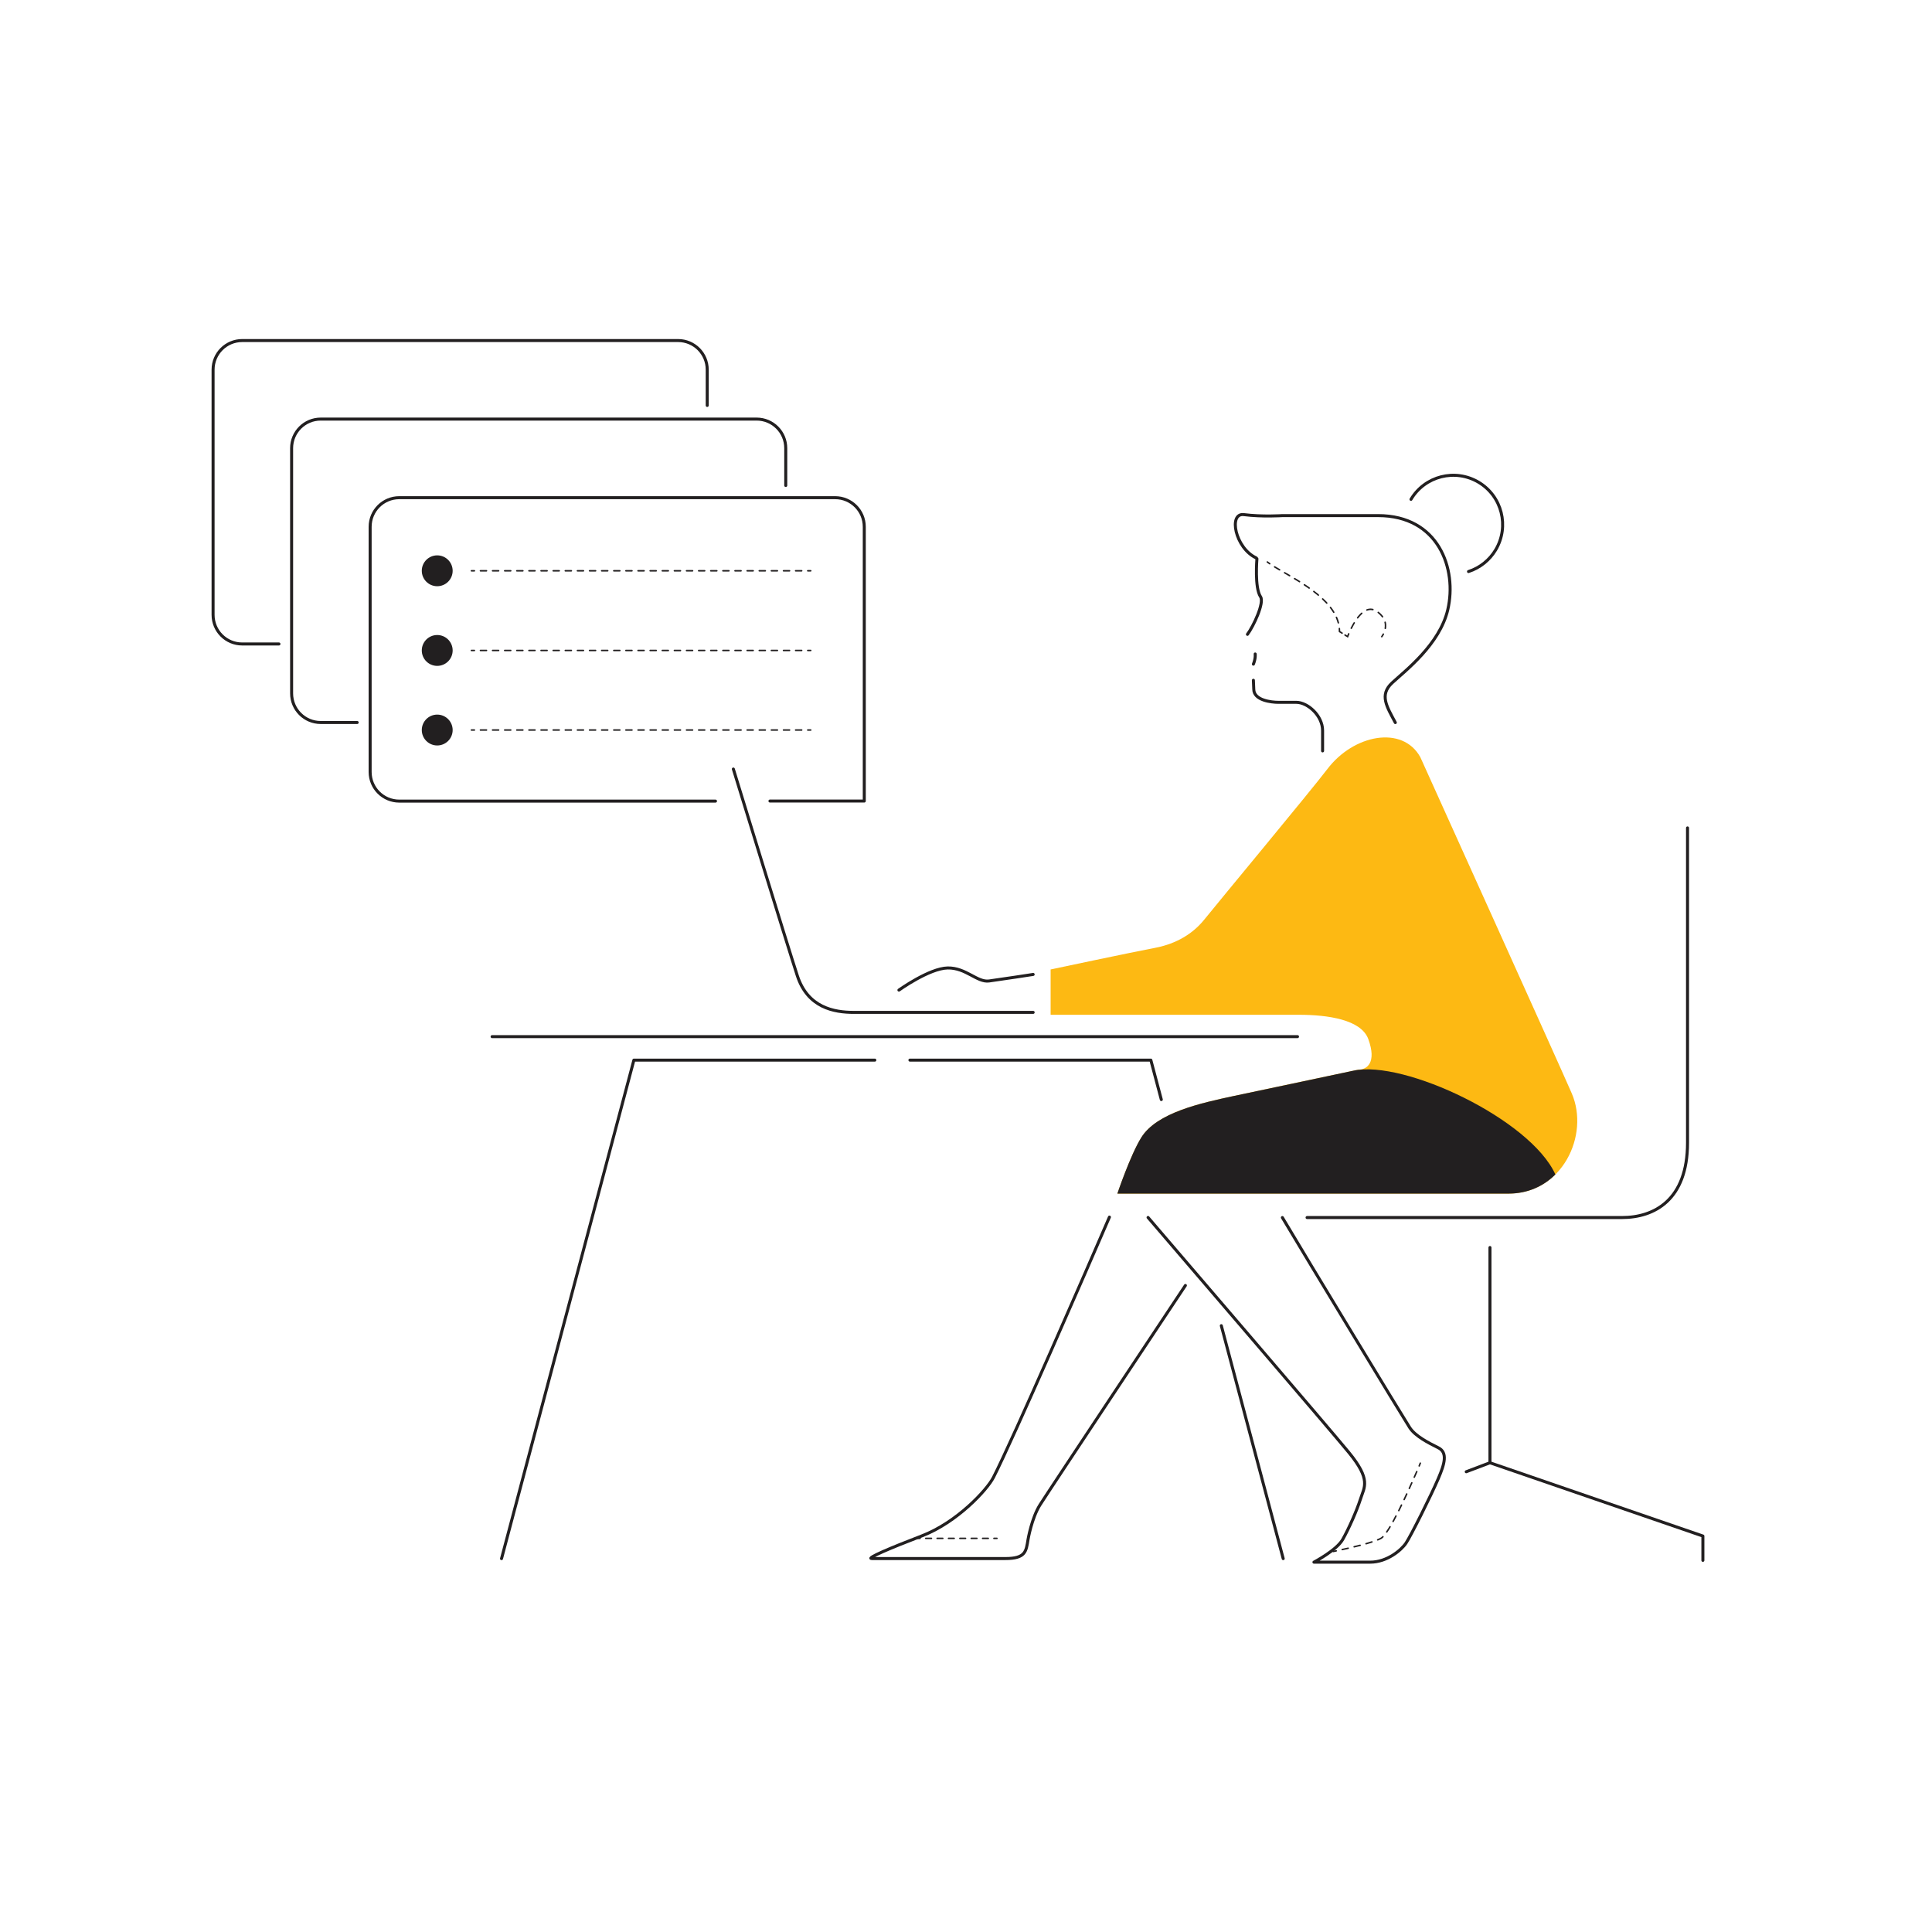 <?xml version="1.0" encoding="utf-8"?>
<!-- Generator: Adobe Illustrator 24.2.3, SVG Export Plug-In . SVG Version: 6.00 Build 0)  -->
<svg version="1.1" id="Layer_1" xmlns="http://www.w3.org/2000/svg" xmlns:xlink="http://www.w3.org/1999/xlink" x="0px" y="0px"
	 viewBox="0 0 2566 2566" style="enable-background:new 0 0 2566 2566;" xml:space="preserve">
<style type="text/css">
	.st0{fill:#FDB913;}
	.st1{fill:#221F20;}
	.st2{fill:none;stroke:#221F20;stroke-width:2;stroke-linecap:round;stroke-miterlimit:10;}
	.st3{fill:none;stroke:#221F20;stroke-width:2;stroke-linecap:round;stroke-miterlimit:10;stroke-dasharray:7.69,7.69;}
	.st4{fill:none;stroke:#221F20;stroke-width:2;stroke-linecap:round;stroke-miterlimit:10;stroke-dasharray:8.13,8.13;}
	.st5{fill:none;stroke:#221F20;stroke-width:2;stroke-linecap:round;stroke-miterlimit:10;stroke-dasharray:8.05,8.05;}
	.st6{fill:none;stroke:#221F20;stroke-width:2;stroke-linecap:round;stroke-miterlimit:10;stroke-dasharray:7.55,7.55;}
	.st7{fill:none;stroke:#221F20;stroke-width:2;stroke-linecap:round;stroke-miterlimit:10;stroke-dasharray:8.15,8.15;}
	.st8{fill:none;stroke:#221F20;stroke-width:4;stroke-linecap:round;stroke-linejoin:round;}
</style>
<g id="solid_shapes">
	<path class="st0" d="M1886.4,1005.6c0,0,186.3,412.1,201.2,446.7c23.8,55.4-12.7,133-84,133h-519.5c0,0,17.1-50.9,31.7-74.4
		c20.6-33.3,79.2-45.9,123.6-55.4s164.7-34.8,164.7-34.8c11.1,0,24.8-9,13.2-40.7c-9.5-25.8-53.9-32.2-91.9-32.2h-330v-60.2
		c0,0,110.2-23.4,137.8-28.5c22-4.1,47.5-14.3,66.5-38s141.3-170.8,163.2-199.6C1797.7,975.5,1862.7,962.9,1886.4,1005.6z"/>
	<path class="st1" d="M2065.8,1559.9c-33.1-73.3-201-152.5-268.2-137.9c-37.2,8.1-126.2,26.6-158.3,33.5
		c-44.3,9.5-103,22.2-123.6,55.4c-14.6,23.6-31.7,74.4-31.7,74.4h519.6C2029.3,1585.3,2050.4,1575.3,2065.8,1559.9z"/>
	<circle class="st1" cx="580.7" cy="758.1" r="20.5"/>
	<circle class="st1" cx="580.7" cy="863.9" r="20.5"/>
	<circle class="st1" cx="580.7" cy="969.6" r="20.5"/>
</g>
<g id="dotted_lines">
	<path class="st2" d="M1683.2,746.4c1,0.8,2.1,1.5,3.2,2.3"/>
	<path class="st3" d="M1692.9,752.9c27.1,16.6,78.9,41.1,85.5,78.1"/>
	<path class="st2" d="M1778.9,834.8c0.1,1.3,0.2,2.6,0.2,4l3.4,2.1"/>
	<path class="st2" d="M1786.4,843.4l3.4,2.1c0,0,0.5-1.4,1.5-3.7"/>
	<path class="st4" d="M1794.7,834.4c6.6-13.2,19.3-32.4,33.9-22.4c13.1,9,12.7,19.6,10.3,26.5"/>
	<path class="st2" d="M1837.3,842.2c-0.6,1.2-1.3,2.3-2.1,3.4"/>
	<line class="st2" x1="626.1" y1="758.1" x2="630.1" y2="758.1"/>
	<line class="st5" x1="638.1" y1="758.1" x2="1068.7" y2="758.1"/>
	<line class="st2" x1="1072.8" y1="758.1" x2="1076.8" y2="758.1"/>
	<line class="st2" x1="626.1" y1="863.9" x2="630.1" y2="863.9"/>
	<line class="st5" x1="638.1" y1="863.9" x2="1068.7" y2="863.9"/>
	<line class="st2" x1="1072.8" y1="863.9" x2="1076.8" y2="863.9"/>
	<line class="st2" x1="626.1" y1="969.6" x2="630.1" y2="969.6"/>
	<line class="st5" x1="638.1" y1="969.6" x2="1068.7" y2="969.6"/>
	<line class="st2" x1="1072.8" y1="969.6" x2="1076.8" y2="969.6"/>
	<line class="st2" x1="1324.1" y1="2043.2" x2="1320.1" y2="2043.2"/>
	<line class="st6" x1="1312.6" y1="2043.2" x2="1225.8" y2="2043.2"/>
	<line class="st2" x1="1222" y1="2043.2" x2="1218" y2="2043.2"/>
	<path class="st2" d="M1886.4,1943.3c0,0-0.6,1.3-1.5,3.7"/>
	<path class="st7" d="M1881.7,1954.5c-10.7,24.7-36.4,82.4-47.5,88.6c-10.7,5.9-41,12.8-55.4,15.8"/>
	<path class="st2" d="M1774.7,2059.8l-3.9,0.8"/>
</g>
<g id="solid_lines">
	<path class="st8" d="M1022.6,1063.9h125.3V699.7c0-21.4-17.3-38.7-38.7-38.7H530.3c-21.4,0-38.7,17.3-38.7,38.7v325.6
		c0,21.4,17.3,38.7,38.7,38.7h420"/>
	<path class="st8" d="M1043.6,644.8v-49.5c0-21.4-17.3-38.7-38.7-38.7H426c-21.4,0-38.7,17.3-38.7,38.7v325.6
		c0,21.4,17.3,38.7,38.7,38.7l0,0h48.4"/>
	<path class="st8" d="M939.3,538.5V491c0-21.4-17.3-38.7-38.7-38.7l0,0H321.7c-21.4,0-38.7,17.3-38.7,38.7v325.6
		c0,21.4,17.3,38.7,38.6,38.7l0,0h48.9"/>
	<polyline class="st8" points="1978.9,1656.9 1978.9,1942.8 2261.7,2040.1 2261.7,2072.4 	"/>
	<line class="st8" x1="1978.8" y1="1942.8" x2="1947.4" y2="1954.7"/>
	<path class="st8" d="M1669.4,742.2c0,0-3.3,38.4,4.8,50.4c5.3,8-9.4,39.2-17.4,49.9"/>
	<path class="st8" d="M1853.2,959.7c-11.2-21.1-21.6-36.7-4.2-52.8s63.1-50.9,73.9-97.2c12.6-54.1-12.3-124.9-92.6-124.9h-127.1
		c0,0-26.8,1.8-51.1-1.3c-20.8-2.7-11.8,44.2,16.3,57.5"/>
	<path class="st8" d="M1874,663.2c18.5-31.1,58.7-41.2,89.8-22.7c31.1,18.5,41.2,58.7,22.7,89.8c-8.2,13.7-21,23.9-36.1,28.8"/>
	<path class="st8" d="M1664.7,903.5l0.5,11.9c0,14.8,23.4,17.4,32.7,17.4h23.9c14.7,0,34.8,17.4,34.8,37.5v27"/>
	<path class="st8" d="M1667.1,868.6c0,0,0.8,5.6-2.4,13.5"/>
	<line class="st8" x1="1723.3" y1="1376.8" x2="653.6" y2="1376.8"/>
	<path class="st8" d="M1372.2,1344.6H1134c-26.4,0-61.2-6.3-75-48.6s-85-274.6-85-274.6"/>
	<path class="st8" d="M1372.2,1294.2c0,0-42.8,6.6-58.6,8.7s-30.6-17.7-54.9-17.3c-24.3,0.4-64.8,29.4-64.8,29.4"/>
	<path class="st8" d="M1703.2,1617.1c34.6,58.2,157.9,261.4,169,278.8c7.3,11.5,25.3,20.6,38,26.9s8.7,21,0,41.2
		c-9.5,22.2-36.4,76-42.8,85.5c-6.4,9.5-25.3,25.3-47.5,25.3h-74.8c0,0,30.1-15.8,38.2-30.1s18.6-38,23.7-53.9
		c5-15.8,14.4-25.3-15.6-61.8c-25.8-31.5-217.3-254.3-266.6-312"/>
	<path class="st8" d="M1574.4,1707.3c0,0-182.2,274-193.2,291.5s-15.8,45.9-15.8,45.9c-2.6,15.8-3.2,25.3-30.1,25.3h-177.4
		c-8.5,0,25.3-14.3,66.5-30.1c46.8-18,86.5-61,95-77.6c25.3-49.1,126.8-282.5,154.1-345.8"/>
	<path class="st8" d="M1736,1617.1h418.2c42.8,0,87.1-23.2,87.1-99.3v-418.2"/>
	<line class="st8" x1="1622.1" y1="1760.7" x2="1704.3" y2="2070.1"/>
	<path class="st8" d="M1208.5,1408h320l13.9,52.4"/>
	<path class="st8" d="M1161.9,1408h-320l-175.8,662.1"/>
</g>
</svg>
